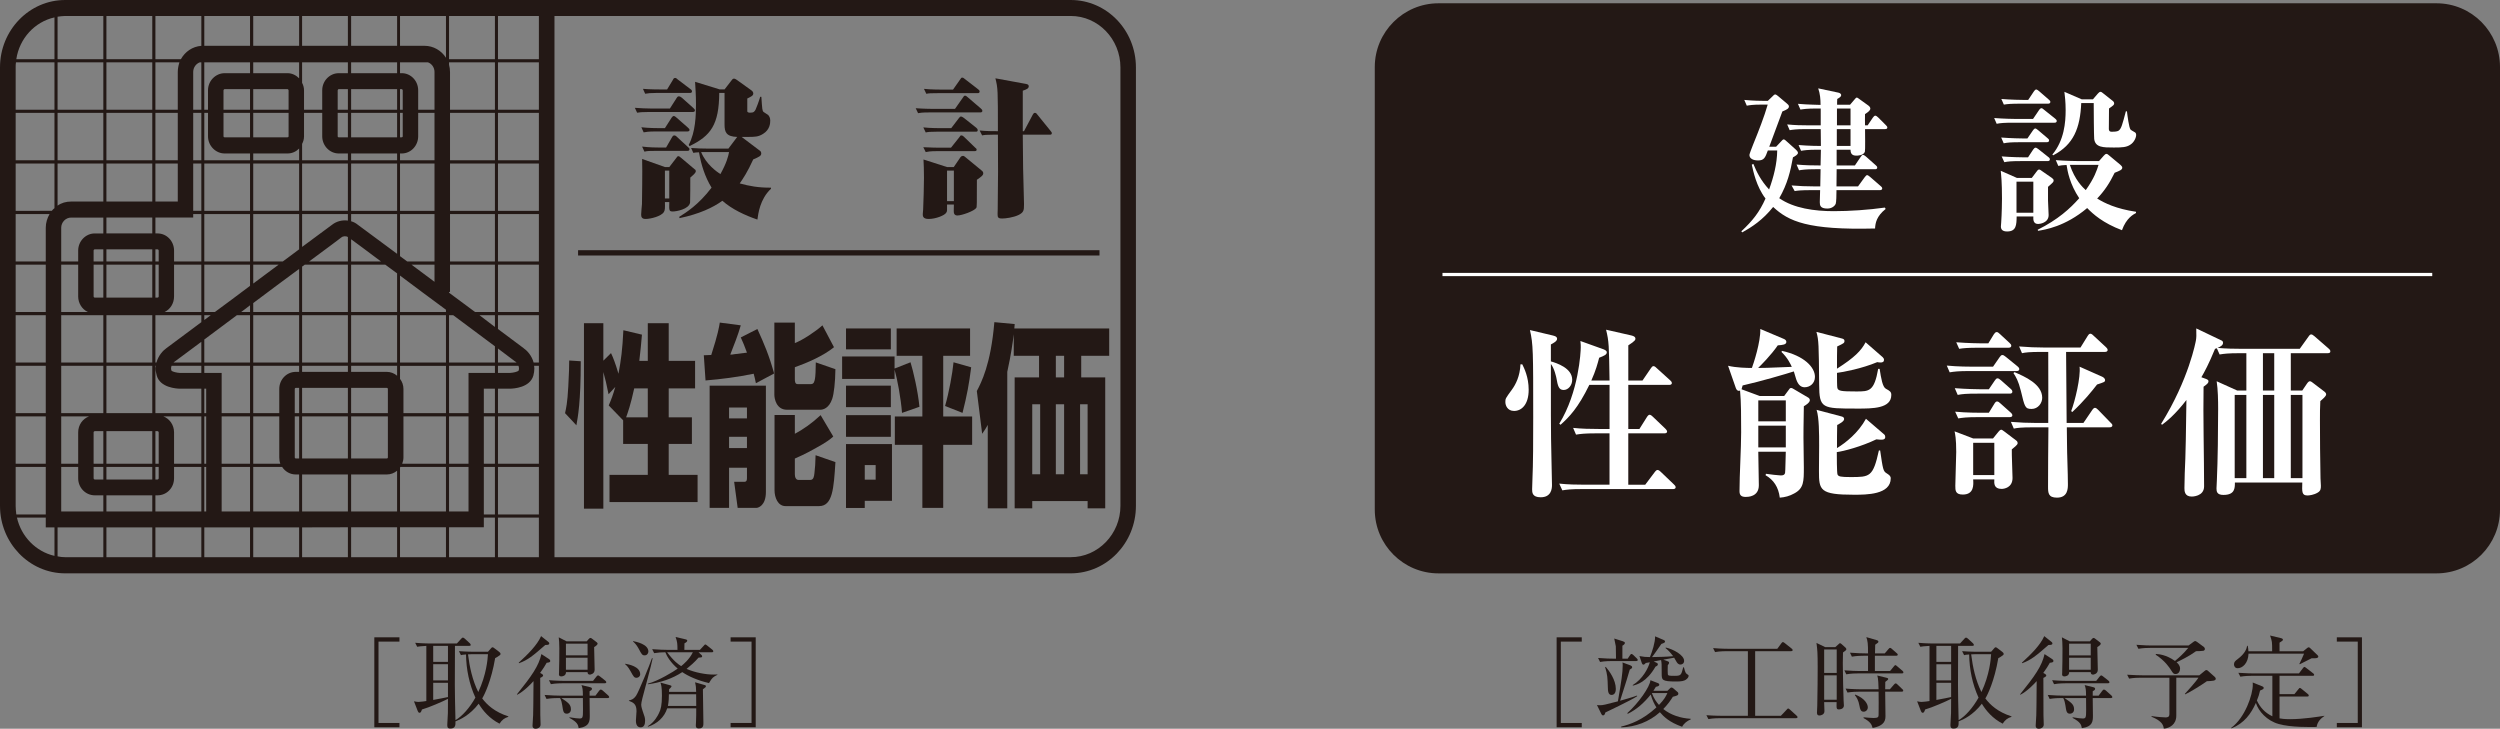 <?xml version="1.0" encoding="UTF-8"?>
<svg id="_レイヤー_2" data-name="レイヤー 2" xmlns="http://www.w3.org/2000/svg" width="319.493" height="93.133" viewBox="0 0 319.493 93.133">
  <rect x="0" y="0" width="319.493" height="93.133" fill="#808080" stroke="none"/>
  <defs>
    <style>
      .cls-1 {
        fill: #231815;
      }

      .cls-2 {
        fill: #fff;
      }

      .cls-3 {
        fill: none;
        stroke: #fff;
        stroke-width: .412px;
      }
    </style>
  </defs>
  <g id="_レイヤー_1-2" data-name="レイヤー 1">
    <g>
      <g>
        <path class="cls-1" d="M198.933,92.942v-11.494h3.212v.548h-2.677v10.398h2.677v.548h-3.212Z"/>
        <path class="cls-1" d="M205.158,91.056c-.064.217-.114.37-.293.37-.089,0-.166-.077-.203-.154l-.575-1.172c.154.026.243.026.384.026.394,0,.585-.051,2.293-.497.446-2.613.612-3.631.612-4.575,0-.166,0-.255-.027-.395l1.006.369c.104.038.23.115.23.243,0,.114-.077.178-.305.305-.28.969-.369,1.262-1.237,3.976.382-.114,1.567-.433,2.166-.662l.012.089c-.726.496-4.026,2.051-4.065,2.076ZM209.109,84.481h-3.123c-.127,0-.917,0-1.502.115l-.255-.509c.853.076,1.745.088,1.963.088h.33c0-.216-.012-1.465-.025-1.579-.012-.077-.178-.867-.203-.994l1.083.343c.178.064.28.115.28.217,0,.153-.178.28-.32.357v1.656h.676l.293-.433c.064-.089.114-.166.191-.166.089,0,.178.089.243.14l.432.421c.077.076.129.127.129.203,0,.115-.102.14-.191.14ZM205.961,88.813c-.459,0-.471-.535-.483-.956-.039-1.288-.052-1.619-.344-2.587l.077-.051c.434.509,1.287,1.656,1.287,2.828,0,.7-.409.765-.535.765ZM214.97,92.879c-1.656-.586-2.357-1.3-2.841-1.861-1.363,1.224-3.121,1.886-4.943,1.937v-.102c1.108-.268,2.712-.803,4.497-2.447-.241-.382-.496-.866-.726-1.643-.803,1.006-1.77,1.899-2.93,2.459l-.064-.089c1.415-1.262,2.893-3.339,2.957-4.205l.955.369c.077.026.178.089.178.204,0,.191-.28.242-.434.268-.176.293-.228.382-.317.509h1.797l.317-.306c.077-.076.116-.114.205-.114.075,0,.178.076.228.114l.56.485c.052.038.077.128.077.191,0,.217-.203.268-.701.395-.293.471-.637.968-1.222,1.568.994.79,2.229,1.171,3.505,1.248v.077c-.446.191-.855.483-1.098.943ZM215.532,86.8c-.28.243-.676.294-1.314.294-1.859,0-1.859-.191-1.859-1.032,0-1.172,0-1.3-.077-1.708-.089.013-.637.115-.944.178l.369.166c.052.026.166.089.166.191,0,.178-.191.255-.305.306-1.16,2.013-2.409,2.306-2.88,2.421l-.037-.063c1.274-.765,1.988-2.154,2.191-2.918-.305.051-.369.063-.51.089-.102.114-.203.216-.317.216-.102,0-.166-.127-.191-.191l-.307-.905c.612.115.766.115,1.338.128.305-.739.674-1.873.662-2.651l1.083.46c.089.037.191.102.191.203,0,.128-.127.191-.471.306-.191.268-1.006,1.465-1.197,1.682.892-.012,1.899-.038,2.702-.115-.409-.534-.612-.739-.969-1.031l.025-.077c.944.217,2.345.956,2.345,1.708,0,.293-.216.471-.471.471-.293,0-.434-.242-.51-.369-.037-.077-.241-.434-.293-.509-.459.089-1.324.242-1.388.254l.471.166c.154.051.268.102.268.217,0,.128-.102.254-.166.319,0,.191-.012.394-.012.688,0,.471.012.548.102.611.102.064.56.064.726.064.88,0,.892-.064,1.16-1.096l.089.012c.052.217.166.688.32.803.253.178.28.203.28.28,0,.203-.193.369-.268.433ZM211.097,88.571c.293.765.662,1.237.917,1.517.714-.739.88-1.108,1.071-1.517h-1.988Z"/>
        <path class="cls-1" d="M229.529,91.782h-9.697c-.104,0-.919,0-1.504.115l-.255-.497c1.006.077,1.924.077,1.963.077h3.339v-8.258h-2.689c-.102,0-.917,0-1.504.115l-.253-.509c1.006.089,1.911.089,1.961.089h6.244l.51-.689c.062-.089.127-.165.203-.165.089,0,.154.051.243.128l.878.7c.052.038.129.115.129.191,0,.128-.129.14-.191.14h-4.601v8.258h3.287l.726-.765c.089-.102.141-.166.203-.166.077,0,.154.077.23.14l.84.765c.052.051.129.115.129.191,0,.14-.129.14-.191.14Z"/>
        <path class="cls-1" d="M235.53,83.385c-.012.459-.025.752-.025,1.363,0,1.338.077,4.231.102,4.779,0,.165.039.459.039.624,0,.485-.55.51-.612.51-.344,0-.344-.089-.32-.931h-1.592c0,.089.037,1.134.037,1.16,0,.459-.496.548-.637.548-.317,0-.317-.243-.317-.395,0-.14.037-.765.037-.892.037-.968.052-4.549.052-4.842,0-1.898-.039-2.255-.154-3.147l1.108.535h1.299l.371-.331c.139-.115.164-.166.228-.166s.127.038.203.114l.51.46c.05.051.102.127.102.203,0,.115-.255.28-.434.408ZM234.727,83.003h-1.604v2.994h1.604v-2.994ZM234.727,86.303h-1.604v3.122h1.604v-3.122ZM243.06,86.061h-5.607c-.228,0-.878,0-1.502.115l-.243-.51c.791.064,1.569.089,1.951.089h1.071v-1.95h-.562c-.127,0-.905,0-1.502.115l-.243-.509c.84.076,1.733.089,1.951.089h.357c0-1.288-.039-1.529-.218-2.077l1.314.382c.139.038.228.102.228.204,0,.102-.037.127-.407.382-.012.306-.012.383-.027,1.109h1.249l.471-.549c.089-.114.141-.153.205-.153.075,0,.139.038.228.128l.625.548c.064.051.127.102.127.191,0,.115-.114.14-.191.14h-2.727v1.95h1.938l.483-.586c.102-.127.141-.165.191-.165.077,0,.114.051.243.153l.674.574c.102.089.114.153.114.191,0,.128-.114.14-.191.14ZM243.036,88.393h-2.115c0,.254.037,2.65.037,3.058,0,.485,0,1.274-1.643,1.58-.114-.42-.255-.777-1.172-1.274l.025-.089c.255.025,1.046.089,1.249.089.573,0,.65-.115.662-.369.015-.229.015-2.791,0-2.994h-2.471c-.317,0-.93.012-1.502.114l-.243-.509c.865.077,1.77.089,1.949.089h2.268c-.012-.497-.037-1.389-.164-1.759l1.145.28c.166.038.243.064.243.166,0,.089-.037.114-.369.369-.012.242-.012.319-.012.943h.598l.523-.599c.102-.115.154-.154.218-.154.062,0,.114.026.216.128l.625.599c.089.077.127.115.127.191,0,.115-.102.141-.191.141ZM238.167,90.954c-.382,0-.459-.357-.521-.7-.141-.803-.396-1.172-.6-1.415l.052-.076c1.247.497,1.604,1.236,1.604,1.631,0,.343-.268.56-.535.56Z"/>
        <path class="cls-1" d="M255.937,92.483c-1.274-.651-2.115-1.643-2.662-2.548-1.148,1.477-2.372,2.025-2.969,2.255.012.459.012.918-.65.918-.396,0-.396-.243-.396-.485,0-.204.064-1.249.077-1.491,0-.242.012-1.529.012-1.822-.65.331-2.357,1.083-3.324,1.363-.102.319-.178.42-.307.42-.114,0-.178-.089-.228-.217l-.486-1.248c.369.063.421.077.575.077.28,0,.853-.089,1.006-.115v-7.047c-.739.038-.957.077-1.172.115l-.255-.509c1.006.089,1.951.089,1.963.089h3.364l.548-.599c.102-.115.154-.154.216-.154.077,0,.141.038.255.14l.637.586c.064.051.114.154.114.204,0,.102-.075.127-.191.127h-1.822c-.025,4.83-.037,5.365.064,9.494.84-.485,1.797-1.542,2.548-2.88-.791-1.733-1.172-3.618-1.197-5.517-.396.025-.498.051-.65.089l-.255-.51c.994.077,1.936.077,1.949.077h1.76l.357-.408c.114-.128.151-.166.216-.166.077,0,.141.038.268.14l.585.446c.104.077.178.178.178.229,0,.089,0,.14-.114.217-.228.166-.407.28-.573.357-.498,2.944-1.388,4.727-1.656,5.148.61.816,1.592,1.733,3.337,2.293v.064c-.483.14-.816.394-1.121.866ZM249.348,82.543h-1.884v2.039h1.884v-2.039ZM249.348,84.888h-1.884v2.065h1.884v-2.065ZM249.348,87.259h-1.884v2.191c.662-.128,1.604-.294,1.884-.369v-1.822ZM252.496,83.602c-.114,0-.332.012-.585.025.203,1.631.56,3.3,1.311,4.817,1.046-2.231,1.197-4.18,1.237-4.842h-1.963Z"/>
        <path class="cls-1" d="M262.334,84.621c-.089.051-.28.077-.369.077-.203.357-.459.79-.84,1.3l.203.114c.139.077.178.14.178.217s-.064.166-.369.306c0,1.643,0,3.491.012,4.753,0,.178.037,1.006.037,1.197,0,.446-.459.548-.625.548-.191,0-.407-.076-.407-.395,0-.177.064-1.108.077-1.325.025-.879.025-1.236.05-4.37-.33.369-1.222,1.313-2.09,1.745l-.025-.063c1.874-2.332,2.779-3.593,3.121-5.135l.994.65c.089.063.141.14.141.229,0,.077-.037.128-.089.153ZM261.786,82.429c-1.606,1.402-2.218,1.911-3.364,2.331l-.027-.076c1.237-1.134,2.359-2.256,2.855-3.39l.942.751c.077.064.104.115.104.204,0,.115-.141.191-.51.178ZM269.751,89.209h-2.308c0,.356.027,1.898.027,2.217,0,.713,0,1.427-1.415,1.631-.077-.434-.178-.778-1.185-1.313l.013-.077c.751.114.994.153,1.274.153.409,0,.446-.102.446-1.108,0-.243-.012-1.288-.012-1.503h-2.752c.84.56,1.222.816,1.222,1.439,0,.421-.317.561-.51.561-.446,0-.483-.294-.598-1.071-.025-.229-.141-.714-.28-.93h-.23c-.317,0-.93.012-1.502.114l-.243-.509c.791.063,1.579.089,1.949.089h2.945c0-.791-.052-1.006-.178-1.351l1.096.268c.154.038.243.089.243.217s-.141.216-.307.305v.561h.753l.459-.612c.102-.127.151-.165.228-.165.064,0,.141.038.243.127l.701.625c.05.051.127.14.127.204,0,.076-.077.128-.203.128ZM269.394,87.322h-5.391c-.127,0-.905,0-1.502.114l-.243-.509c.88.077,1.847.089,1.951.089h3.681l.421-.535c.089-.114.154-.165.216-.165.064,0,.129.038.255.14l.676.535c.075.051.127.14.127.191,0,.089-.089.14-.191.14ZM268.03,82.697c0,.459.064,2.485.064,2.893,0,.56-.562.624-.6.624-.293,0-.305-.229-.305-.319h-2.754c0,.497-.483.549-.612.549-.241,0-.293-.141-.293-.268,0-.052,0-.14.012-.229.027-.6.039-2.371.039-3.11,0-.701-.039-1.02-.077-1.389l.994.51h2.586l.255-.294c.077-.089.154-.14.218-.14.062,0,.127.038.241.128l.548.42c.077.051.129.128.129.191,0,.128-.255.332-.446.434ZM267.19,82.263h-2.766v1.491h2.766v-1.491ZM267.19,84.06h-2.766v1.529h2.766v-1.529Z"/>
        <path class="cls-1" d="M278.124,86.609v4.855c0,1.148-.88,1.594-1.594,1.657-.062-.395-.151-.943-1.579-1.529l.012-.077c.726.115,1.606.166,1.772.166.216,0,.508,0,.508-.433v-4.639h-3.644c-.32,0-.93.012-1.504.115l-.253-.497c.789.051,1.579.076,1.961.076h7.263l.65-.534c.089-.077.166-.14.243-.14.089,0,.154.037.255.14l.84.751c.077.064.116.166.116.229,0,.166-.193.217-.32.243-.191.037-.446.051-.816.063-.612.446-2.065,1.351-2.766,1.682l-.05-.063c.178-.191,1.428-1.555,1.733-2.065h-2.828ZM275.524,83.576c.357.026,1.287.077,2.434.892.625-.523,1.071-.931,1.695-1.669h-4.868c-.32,0-.93.012-1.504.115l-.253-.51c.878.077,1.795.089,1.961.089h4.702l.587-.433c.102-.077.191-.14.253-.14.077,0,.166.063.282.14l.84.625c.077.063.127.153.127.242,0,.128-.077.203-.191.242-.154.038-.816.051-.942.051-.905.663-1.951,1.16-2.486,1.415.191.178.446.408.446.816,0,.254-.127.688-.573.688-.268,0-.307-.077-.612-.548-.139-.217-.726-1.148-1.936-1.925l.037-.089Z"/>
        <path class="cls-1" d="M297.038,91.514c-.382.255-.867.663-.982,1.389-.865.012-3.25.064-4.816-.369-1.542-.42-2.613-1.643-2.943-2.702-.637,1.415-1.492,2.587-3.111,3.25l-.062-.051c1.81-1.325,2.777-4.256,2.777-5.53,0-.102,0-.166-.012-.28l1.262.509c.064.025.141.089.141.178,0,.14-.039.166-.461.343-.102.446-.216.829-.407,1.275.394.84.994,1.554,1.976,2.013v-5.173h-2.588c-.344,0-.942.012-1.502.114l-.255-.497c1.044.077,1.81.077,1.961.077h5.785l.51-.675c.077-.089.127-.153.191-.153s.154.076.255.153l.853.663c.077.051.129.102.129.191,0,.128-.116.128-.191.128h-4.231v2.345h1.899l.508-.625c.089-.115.129-.166.193-.166.075,0,.164.077.241.14l.766.625c.062.051.127.115.127.191,0,.14-.114.14-.191.14h-3.542v2.791c.216.038.6.102,1.351.102,1.733,0,3.721-.331,4.383-.433l-.012.037ZM295.777,84.124h-.357c-.241.115-1.299.663-1.517.765l-.05-.038c.064-.102.535-1.134.598-1.313h-7.097c-.037,1.211-.764,1.86-1.388,1.86-.332,0-.471-.267-.471-.496,0-.306.191-.46.432-.638,1.071-.802,1.185-1.414,1.249-1.733h.077c.052.255.077.42.089.701h3.032c0-1.223,0-1.249-.266-2.014l1.438.344c.104.025.205.102.205.178,0,.114-.052.14-.434.394v1.097h3.019l.523-.421c.052-.037.114-.089.178-.089.052,0,.127.038.178.089l.942.905c.064.051.116.14.116.192,0,.216-.344.216-.498.216Z"/>
        <path class="cls-1" d="M298.638,92.942v-.548h2.677v-10.398h-2.677v-.548h3.212v11.494h-3.212Z"/>
      </g>
      <g>
        <path class="cls-1" d="M311.371.42h-127.537c-4.482,0-8.141,3.658-8.141,8.145v56.566c0,4.491,3.659,8.145,8.141,8.145h127.537c4.502,0,8.122-3.654,8.122-8.145V8.565c0-4.487-3.62-8.145-8.122-8.145Z"/>
        <g>
          <path class="cls-2" d="M239.624,29.201c-8.614.219-11.048-.917-13.021-2.752-1.336,1.675-2.731,2.572-3.949,3.25l-.118-.139c1.455-1.356,2.332-2.473,3.09-4.188-1.177-1.536-1.575-3.53-1.753-4.328l.199-.1c.417,1.017.957,2.134,2.013,3.27.579-1.595,1.017-3.27,1.038-4.985h-1.197c-.338.917-.477,1.276-1.255,1.276-.16,0-1.098-.02-1.098-.717,0-.101.301-.897.479-1.336.697-1.715,1.415-3.549,1.855-5.085h-.818c-1.098,0-1.536.08-1.855.14l-.32-.738c1.218.119,2.235.119,2.393.119h.618l.579-.558c.139-.14.239-.259.359-.259.1,0,.239.1.359.199l1.137.958c.1.079.259.219.259.359,0,.279-.241.418-.838.658-.239.638-1.415,3.788-1.675,4.506h.878l.637-.678c.1-.1.22-.259.32-.259.12,0,.259.119.398.259l1.156,1.037c.1.08.28.279.28.419,0,.219-.338.418-.639.578-.317,1.755-.697,3.39-1.753,5.224,1.874,1.297,4.507,1.656,6.96,1.656,2.013,0,4.445-.16,6.539-.46l.1.179c-1.177.938-1.316,1.795-1.355,2.493ZM240.9,16.499h-2.552c0,.499.039,2.732-.021,2.892-.178.499-.957.499-1.096.499-.558,0-.739-.279-.739-.758h-1.774v2.014h2.332l.739-1.097c.1-.139.178-.258.299-.258s.299.159.38.219l1.235,1.097c.1.08.201.179.201.299,0,.22-.181.22-.301.22h-4.885l-.021,2.193h2.754l.857-1.177c.139-.179.218-.259.299-.259.1,0,.178.06.38.219l1.355,1.177c.079.06.199.16.199.3,0,.199-.199.219-.299.219h-5.545c0,.578-.019,1.555-.1,1.755-.058.16-.398.599-1.056.599-.917,0-.977-.399-.977-.818,0-.22.042-1.296.042-1.536h-1.098c-1.397,0-1.774.06-2.154.119l-.398-.718c.938.08,1.895.12,2.851.12h.818l.039-2.193h-.598c-1.376,0-1.756.08-2.154.139l-.32-.738c1.038.1,2.094.119,3.071.119.021-.658.042-1.874.042-2.014h-.38c-1.376,0-1.756.08-2.154.14l-.32-.738c1.357.119,2.712.119,2.853.119l-.021-2.154h-1.816c-1.376,0-1.774.08-2.152.14l-.32-.738c.938.1,1.874.119,2.83.119h1.457v-2.153h-.438c-1.378,0-1.756.079-2.154.139l-.32-.738c1.316.119,2.613.119,2.891.14,0-.739-.058-1.416-.299-2.115l2.534.538c.118.021.398.1.398.32,0,.139-.06.259-.498.498-.021.24-.021.439-.021.738h1.656l.577-.678c.081-.1.199-.24.28-.24.1,0,.218.12.317.179l1.137.818c.181.12.28.279.28.399,0,.239-.22.418-.679.717-.021.179,0,1.217,0,1.436h.338l.658-.977c.102-.139.201-.258.32-.258.1,0,.259.119.359.219l.977.977c.12.119.199.199.199.319,0,.199-.199.199-.299.199ZM236.493,16.499h-1.753v2.154h1.753v-2.154ZM236.493,13.867h-1.735v2.153h1.735v-2.153Z"/>
          <path class="cls-2" d="M262.548,15.682h-5.225c-1.216,0-1.656.039-2.154.139l-.32-.738c1.197.1,2.613.119,2.833.119h2.133l.757-1.116c.1-.16.22-.259.32-.259s.199.08.359.22l1.397,1.116c.1.08.199.179.199.299,0,.199-.181.22-.299.22ZM261.73,23.877v1.735c0,.519.079,1.356.079,1.875,0,1.017-1.177,1.136-1.336,1.136-.637,0-.637-.558-.618-.957h-2.133c-.019,1.077-.039,1.914-1.216,1.914-.618,0-.797-.279-.797-.638,0-.119.039-.398.039-.519.079-1.116.1-2.691.1-3.031,0-2.133-.1-2.972-.16-3.569l2.073.917h1.895l.558-.738c.141-.199.241-.339.38-.339.12,0,.259.119.398.22l1.237.857c.139.1.22.199.22.319,0,.2-.081.259-.718.818ZM261.57,18.174h-3.351c-1.216,0-1.654.039-2.152.139l-.32-.738c1.216.1,2.613.12,2.83.12h.519l.699-1.018c.079-.119.199-.258.299-.258.118,0,.218.1.378.219l1.197,1.017c.1.08.199.16.199.299,0,.179-.16.22-.299.22ZM261.73,13.249h-3.49c-1.216,0-1.656.039-2.154.119l-.32-.718c1.197.1,2.613.12,2.833.12h.598l.718-1.077c.081-.1.181-.259.299-.259.12,0,.28.139.38.219l1.237,1.077c.1.1.199.16.199.299,0,.179-.16.22-.299.22ZM261.67,20.587h-3.37c-1.216,0-1.656.04-2.154.14l-.338-.738c1.216.1,2.631.119,2.851.119h.519l.658-.997c.079-.119.199-.24.299-.24.12,0,.239.101.38.2l1.255.997c.12.079.199.179.199.299,0,.199-.178.219-.299.219ZM259.854,23.219h-2.152v3.969h2.152v-3.969ZM271.182,29.42c-2.434-.917-3.69-2.053-4.447-2.832-2.833,2.393-5.445,2.772-6.281,2.911l-.042-.139c2.594-1.297,4.148-2.712,5.306-4.029-1.197-1.794-1.496-3.429-1.617-4.247-.519.02-.778.059-1.056.119l-.32-.738c1.197.1,2.613.119,2.833.119h2.691l.598-.678c.139-.16.241-.24.359-.24.1,0,.22.1.359.22l1.415,1.177c.081.079.241.219.241.358,0,.28-.32.399-.977.659-.639,1.316-1.297,2.313-2.233,3.29.957.598,2.432,1.316,4.964,1.694v.16c-.338.179-1.235.638-1.793,2.193ZM272.218,18.514c-.477.299-.977.338-2.073.338-1.376,0-2.374,0-2.513-1.097-.039-.418-.06-3.768-.06-4.367v-.219h-1.596c-.139,3.21-.975,5.324-3.588,6.68l-.1-.1c1.515-1.815,1.695-4.127,1.695-5.663,0-1.097-.102-1.854-.16-2.353l2.212.958h1.436l.618-.718c.1-.1.22-.24.338-.24.12,0,.241.1.359.199l1.158.917c.118.08.239.2.239.359,0,.179-.06.24-.658.659,0,.518-.021,2.492-.021,2.631.021.16.042.339.38.339.679,0,.818-.1.917-.179.299-.259.419-.697.878-2.432h.139c.06.537.259,2.093.459,2.332.039.06.438.279.537.339.12.06.181.179.181.359,0,.299-.239.937-.778,1.256ZM264.521,21.066c.637,1.934,1.656,2.891,2.034,3.23,1.116-1.575,1.415-2.533,1.635-3.23h-3.669Z"/>
        </g>
        <g>
          <path class="cls-2" d="M194.544,46.558c.232.489.816,1.606.816,3.259,0,1.886-.909,2.701-1.863,2.701-.861,0-1.116-.722-1.116-1.141,0-.442.023-.465.836-1.582.49-.675,1.025-1.7,1.096-3.236h.232ZM198.456,42.88c.185.047.535.116.535.419,0,.302-.444.535-.793.721v2.165c.722.21,2.725.838,2.725,2.351,0,.722-.513,1.304-1.094,1.304-.629,0-.745-.513-.932-1.56-.023-.093-.232-1.164-.699-1.769,0,6.914,0,7.427.023,9.568,0,.931.118,5.075.118,5.913,0,.513-.118,1.559-1.444,1.559-1.071,0-1.094-.605-1.094-1.024,0-.466.093-2.467.093-2.886.023-1.327.046-1.886.046-6.286,0-8.428,0-9.359-.419-11.175l2.934.698ZM203.926,55.381c-1.419,0-1.932.07-2.515.163l-.371-.861c1.094.116,2.187.139,3.306.139h1.351v-5.634h-2.586c-1.442,2.957-2.561,4.097-3.677,5.099l-.164-.14c2.492-4.027,2.747-9.195,2.747-9.754,0-.232,0-.419-.046-.814l2.98,1.071c.162.07.394.187.394.372,0,.303-.326.442-.977.698-.187.722-.419,1.606-1,2.91h2.328c-.071-4.47-.071-4.982-.444-6.495l3.167.721c.21.047.583.14.583.419,0,.14,0,.279-.909.861v4.494h1.816l1.048-1.537c.093-.14.21-.303.349-.303.164,0,.326.163.444.28l1.697,1.536c.093.093.21.187.21.35,0,.21-.21.232-.349.232h-5.215v5.634h1.421l.952-1.513c.118-.187.234-.303.351-.303.139,0,.303.14.419.256l1.583,1.513c.116.116.232.256.232.372,0,.21-.21.233-.351.233h-4.609v6.565h2.166l1.21-1.606c.162-.21.255-.279.371-.279.164,0,.374.21.419.255l1.654,1.583c.139.116.232.233.232.372,0,.21-.21.233-.349.233h-11.617c-1.444,0-1.934.07-2.515.163l-.396-.862c1.118.117,2.212.14,3.331.14h3.096v-6.565h-1.77Z"/>
          <path class="cls-2" d="M230.643,49.491c-.419,0-.816-.21-1.096-1.024-.046-.163-.255-.861-.301-1.001-.932.303-4.331,1.303-6.543,1.793-.046.163-.093.372-.139.489l2.328.861h3.119l.606-.814c.068-.117.139-.21.278-.21.141,0,.21.07.303.116l1.863,1.095c.091.046.232.163.232.349,0,.326-.629.698-.768.768-.048,2.444-.048,3.655-.048,4.028,0,.606.048,3.236.048,3.795,0,1.792,0,2.677-1.235,3.328-.583.326-1.187.489-1.839.535-.164-1.35-.793-2.282-1.816-2.864l.046-.186c.374.07,1.7.21,1.886.21.326,0,.488-.071.558-.303.046-.163.071-2.351.093-2.724h-3.515c0,.372.071,3.911.071,4.283,0,1.49-1.421,1.49-1.677,1.49-.606,0-.793-.255-.793-.745,0-2.095.21-5.424.21-7.519,0-1.769,0-3.888-.139-5.331-.255.116-.442-.047-.535-.303l-1-2.864c1.046.256,2.444.28,3.048.28.187-.49,1.141-3.352,1.071-4.982l3.028,1.28c.162.07.303.187.303.372,0,.35-.467.396-1.096.442-.838,1.235-2.212,2.607-2.513,2.888.652,0,1.023,0,4.306-.14-.116-.256-.513-1.14-1.303-1.885l.023-.163c2.864.628,4.237,2.095,4.237,3.328,0,.861-.674,1.327-1.303,1.327ZM228.221,51.167h-3.515v2.678h3.515v-2.678ZM228.221,54.403h-3.515v2.77h3.515v-2.77ZM237.348,52.215c-4.54,0-4.843,0-4.866-3.096-.048-5.075-.048-5.634-.349-6.705l3.235.838c.139.047.349.07.349.326s-.093.303-.93.698c-.025.745-.025,1.559-.025,2.84,2.235-1.419,3.096-2.304,3.656-3.375l2.187,1.909c.116.116.164.21.164.326,0,.279-.187.35-.442.35-.141,0-.303-.024-.419-.047-2.002.837-4.376,1.28-5.146,1.373,0,.653,0,1.793.048,1.933.116.372.419.442,2.422.442,1.652,0,2.281,0,2.793-2.886h.187c.185,1.211.371,2.304.791,2.537.513.28.699.396.699.792,0,1.746-2.376,1.746-4.354,1.746ZM236.951,63.226c-4.399,0-4.493-.582-4.493-3.027,0-.512.023-2.77.023-3.236,0-1.536,0-3.562-.326-4.586l3.167.838c.139.047.349.07.349.35,0,.302-.652.628-.884.745-.025.465-.025,2.537-.025,2.956,1.141-.698,2.725-1.956,3.702-3.748l2.328,2.001c.093.071.139.21.139.326,0,.419-.465.372-1.139.303-1.886.908-4.144,1.514-5.053,1.63,0,.395,0,2.677.093,2.864.116.255.374.326,1.654.326,2.467,0,2.886,0,3.631-3.399h.162c.349,2.421.396,2.654.816,2.91.326.209.535.349.535.652,0,2.095-3.119,2.095-4.679,2.095Z"/>
          <path class="cls-2" d="M257.709,47.419h-6.03c-1.419,0-1.932.07-2.515.163l-.371-.861c1.419.14,3.048.14,3.306.14h2.606l.838-1.211c.116-.163.21-.279.349-.279.141,0,.234.07.444.232l1.49,1.211c.116.092.232.21.232.349,0,.233-.21.256-.349.256ZM257.103,57.429c-.023.582.093,3.143.093,3.655,0,1.234-1.071,1.397-1.397,1.397-1.002,0-.955-.721-.932-1.211h-2.702c.048.699.118,1.933-1.326,1.933-.955,0-.955-.535-.955-1.117,0-.675.116-3.702.116-4.331,0-1.7-.139-2.282-.21-2.63l2.374.908h2.538l.699-.861c.093-.116.232-.256.349-.256.093,0,.21.093.374.21l1.536,1.164c.164.116.187.232.187.372,0,.186-.49.558-.745.768ZM256.823,50.305h-4.119c-1.421,0-1.934.047-2.515.163l-.374-.861c1.421.116,3.05.14,3.306.14h1.048l.745-1.095c.116-.163.21-.302.351-.302.139,0,.255.07.465.255l1.21,1.071c.141.117.234.233.234.374,0,.232-.187.255-.351.255ZM256.823,53.309h-4.051c-1.442,0-1.932.07-2.513.163l-.396-.861c1.419.139,3.073.139,3.328.139h.977l.699-1.14c.116-.187.21-.303.349-.303s.28.093.442.256l1.28,1.14c.164.14.234.256.234.372,0,.21-.21.233-.351.233ZM256.684,44.439h-3.795c-1.419,0-1.932.047-2.513.14l-.374-.838c1.419.116,3.05.14,3.306.14h.793l.697-1.141c.093-.139.21-.303.374-.303.116,0,.232.071.419.256l1.233,1.141c.141.139.21.21.21.349,0,.21-.187.256-.349.256ZM254.868,56.591h-2.702v4.121h2.702v-4.121ZM269.58,54.612h-5.447c.023,1.514.023,1.7.023,1.956,0,1.467.116,3.841.116,5.308,0,.535,0,1.722-1.397,1.722-1.116,0-1.141-.605-1.141-1.397,0-2.119.025-5.494.048-7.59h-1.909c-1.606,0-2.073.071-2.515.163l-.371-.861c1.094.093,2.212.14,3.306.14h1.467c.023-1.304,0-7.636,0-9.08h-.838c-1.606,0-2.073.07-2.515.163l-.371-.861c1.094.093,2.187.14,3.306.14h4.538l.909-1.467c.071-.116.187-.303.349-.303.164,0,.326.163.442.28l1.56,1.443c.093.092.21.21.21.349,0,.233-.21.256-.349.256h-4.96c.023,2.467.046,6.984.071,9.08h2.142l1.094-1.606c.139-.21.257-.327.374-.327.139,0,.255.093.419.256l1.558,1.606c.164.163.257.233.257.372,0,.233-.234.256-.374.256ZM259.641,52.261c-.838,0-.886-.232-1.374-2.282-.326-1.327-.652-1.839-.955-2.304l.139-.116c1.28.558,3.538,1.513,3.538,3.282,0,.675-.535,1.42-1.349,1.42ZM267.997,49.141c-.652.838-1.629,2.072-3.167,3.515l-.139-.116c.49-1.28,1.235-4.376,1.071-5.68l2.886,1.28c.141.07.374.21.374.442s-.116.256-1.025.558Z"/>
          <path class="cls-2" d="M297.462,45.137h-4.704v4.773h1.467l.583-.861c.185-.28.303-.326.394-.326.093,0,.257.092.328.163l1.558,1.187c.093.07.187.186.187.326,0,.232-.396.559-.745.861-.048,1.025-.048,1.327-.048,2.444,0,1.397.025,5.984.071,7.427,0,.139.048.814.048.931,0,.35,0,.653-.396.885-.49.303-1.094.372-1.303.372-.722,0-.722-.396-.676-1.653h-8.614c0,.721,0,1.583-1.465,1.583-.838,0-.886-.443-.886-.838,0-.21.023-.745.048-1.024.116-2.491.162-6.519.162-9.126,0-1.117-.023-2.444-.187-3.538l2.631,1.187h1.164v-4.773h-.907c-1.421,0-1.934.07-2.515.163l-.349-.792-.234.071c-.791,1.932-1.349,2.956-1.745,3.631l.583.21c.232.093.326.163.326.303,0,.209-.141.349-.629.698-.071,3.538.068,9.195.068,12.734,0,1.304-1.536,1.304-1.583,1.304-.93,0-.93-.745-.93-1.095,0-1.048.068-2.724.116-3.772.046-1.606.068-2.212.139-7.473-1.49,1.932-2.584,2.77-3.119,3.166l-.116-.116c3.561-5.727,4.422-10.523,4.447-10.662.068-.443.068-.559.046-1.537l3.167,1.513c.116.047.255.116.255.326,0,.28-.255.466-.697.652,1.046.093,2.117.117,3.189.117h7.309l1.118-1.56c.162-.232.232-.279.349-.279s.187.047.419.232l1.793,1.56c.139.116.232.21.232.372,0,.21-.187.232-.349.232ZM287.078,50.468h-1.49v10.639h1.49v-10.639ZM290.641,45.137h-1.444v4.773h1.444v-4.773ZM290.641,50.468h-1.444v10.639h1.444v-10.639ZM294.247,50.468h-1.49v10.639h1.49v-10.639Z"/>
        </g>
        <line class="cls-3" x1="184.345" y1="35.082" x2="310.834" y2="35.082"/>
      </g>
      <g>
        <path class="cls-1" d="M47.837,92.941v-11.494h3.212v.548h-2.677v10.398h2.677v.548h-3.212Z"/>
        <path class="cls-1" d="M63.837,92.482c-1.274-.65-2.117-1.643-2.664-2.548-1.145,1.477-2.37,2.025-2.967,2.255.012.46.012.918-.652.918-.394,0-.394-.243-.394-.485,0-.204.064-1.249.077-1.491,0-.242.012-1.529.012-1.822-.65.331-2.357,1.083-3.326,1.363-.1.319-.178.42-.305.42-.114,0-.178-.089-.23-.217l-.483-1.248c.369.063.421.077.575.077.278,0,.853-.089,1.004-.115v-7.047c-.739.038-.955.077-1.17.115l-.255-.509c1.006.089,1.949.089,1.961.089h3.366l.548-.6c.102-.114.154-.153.216-.153.077,0,.141.038.255.14l.637.586c.062.051.114.154.114.204,0,.102-.077.127-.191.127h-1.822c-.027,4.83-.039,5.365.064,9.494.84-.485,1.797-1.542,2.548-2.88-.791-1.733-1.172-3.618-1.199-5.517-.394.025-.496.051-.647.089l-.257-.51c.996.077,1.938.077,1.951.077h1.76l.357-.408c.112-.128.151-.166.216-.166.075,0,.141.038.268.141l.585.445c.102.077.178.178.178.229,0,.089,0,.141-.114.217-.228.166-.407.28-.573.357-.498,2.944-1.39,4.727-1.656,5.148.61.816,1.592,1.733,3.337,2.293v.064c-.483.14-.816.394-1.121.866ZM57.248,82.542h-1.886v2.039h1.886v-2.039ZM57.248,84.887h-1.886v2.065h1.886v-2.065ZM57.248,87.258h-1.886v2.191c.664-.128,1.606-.294,1.886-.369v-1.822ZM60.396,83.601c-.116,0-.332.012-.585.025.203,1.631.56,3.3,1.311,4.817,1.046-2.231,1.197-4.18,1.237-4.842h-1.963Z"/>
        <path class="cls-1" d="M70.234,84.62c-.089.051-.28.077-.369.077-.203.357-.459.79-.84,1.3l.203.114c.141.077.178.14.178.217s-.062.166-.369.306c0,1.643,0,3.491.012,4.753,0,.178.037,1.006.037,1.197,0,.446-.457.548-.623.548-.191,0-.409-.077-.409-.395,0-.177.064-1.108.077-1.325.025-.879.025-1.236.05-4.37-.33.369-1.222,1.313-2.088,1.745l-.027-.063c1.874-2.332,2.779-3.593,3.123-5.135l.992.65c.091.063.141.14.141.229,0,.077-.037.128-.089.153ZM69.686,82.428c-1.604,1.402-2.218,1.911-3.364,2.331l-.025-.076c1.237-1.134,2.357-2.256,2.853-3.39l.944.752c.075.063.102.114.102.203,0,.115-.141.191-.51.178ZM77.651,89.208h-2.305c0,.356.025,1.898.025,2.216,0,.714,0,1.428-1.415,1.631-.075-.433-.178-.777-1.185-1.311l.015-.077c.751.114.992.153,1.274.153.407,0,.444-.102.444-1.108,0-.243-.012-1.288-.012-1.503h-2.752c.84.56,1.224.816,1.224,1.439,0,.421-.32.561-.51.561-.446,0-.486-.294-.6-1.071-.025-.229-.139-.714-.28-.93h-.228c-.32,0-.932.012-1.504.114l-.243-.509c.791.063,1.581.089,1.951.089h2.943c0-.791-.05-1.006-.178-1.351l1.096.268c.154.038.243.089.243.217,0,.127-.139.216-.305.305v.561h.751l.459-.612c.102-.128.151-.165.23-.165.062,0,.139.037.241.127l.701.625c.05.051.129.14.129.204,0,.076-.079.128-.205.128ZM77.294,87.321h-5.389c-.129,0-.905,0-1.504.114l-.243-.509c.88.077,1.849.089,1.951.089h3.681l.421-.535c.089-.114.154-.165.218-.165.062,0,.127.038.253.14l.676.535c.075.051.127.14.127.191,0,.089-.089.14-.191.14ZM75.93,82.696c0,.459.064,2.485.064,2.893,0,.56-.562.624-.6.624-.293,0-.305-.229-.305-.319h-2.754c0,.497-.483.549-.61.549-.243,0-.295-.141-.295-.268,0-.051,0-.14.012-.229.027-.6.039-2.371.039-3.11,0-.701-.039-1.02-.077-1.389l.994.51h2.588l.253-.294c.079-.089.154-.14.218-.14s.127.038.243.128l.548.42c.075.051.127.128.127.191,0,.128-.255.332-.446.434ZM75.09,82.262h-2.766v1.491h2.766v-1.491ZM75.09,84.059h-2.766v1.529h2.766v-1.529Z"/>
        <path class="cls-1" d="M81.357,86.62c-.305,0-.384-.127-.766-.828-.344-.625-.585-.816-.714-.917l.027-.051c.421.076,1.911.343,1.911,1.351,0,.242-.216.445-.459.445ZM82.096,89.233c-.102.434-.151.65-.151.828,0,.268.151.701.191.829.253.7.305.866.305,1.21,0,.434-.114.854-.575.854-.598,0-.598-.688-.598-.879s.077-1.02.077-1.198c0-.917-.434-1.108-.969-1.313v-.051c.255-.051.585-.127.917-.611.32-.459,1.772-4.014,2.025-4.791l.091.012c-.141.829-1.135,4.371-1.314,5.11ZM82.388,83.753c-.305,0-.382-.114-.776-.866-.268-.497-.523-.739-.714-.905l.012-.051c.419.089,1.951.395,1.951,1.337,0,.166-.129.485-.473.485ZM90.608,87.295c-1.401-.319-2.638-.866-3.414-1.402-1.314.867-2.83,1.351-4.397,1.555v-.077c1.326-.344,3.326-1.568,3.81-1.924-.88-.752-1.376-1.555-1.579-2.091-.448,0-.984.038-1.428.115l-.255-.509c.791.063,1.579.089,1.961.089h1.274c-.012-.829-.012-.982-.241-1.645l1.299.306c.129.026.191.089.191.166,0,.153-.28.306-.357.343-.012.217-.012.549-.012.829h1.988l.486-.523c.075-.089.139-.165.203-.165.075,0,.154.076.241.14l.652.522c.087.077.127.14.127.191,0,.128-.077.14-.191.14h-1.695l.357.332c.025.025.104.102.104.178,0,.153-.066.153-.461.178-.51.599-1.108,1.096-1.527,1.439,1.056.472,2.469.726,3.426.726.089,0,.28,0,.51-.012l.012.038c-.56.28-.674.357-1.083,1.057ZM89.829,88.086c0,1.197.064,3.109.064,4.307,0,.293,0,.7-.573.7-.371,0-.396-.216-.396-.394,0-.077.025-.37.025-.434.027-.459.027-1.248.027-1.745h-3.708c-.357,1.147-1.311,2-2.471,2.357v-.077c.853-.509,1.299-1.402,1.426-1.682.218-.446.369-.969.369-2.23,0-1.109-.1-1.389-.191-1.657l1.237.344c.104.025.178.051.178.153,0,.063-.228.28-.305.357l-.015.331h3.468c-.015-.535-.015-.688-.139-1.223l1.235.357c.089.026.151.051.151.153,0,.089-.037.14-.382.383ZM85.256,83.358c.892,1.186,1.453,1.555,1.797,1.772.293-.243,1.046-.854,1.49-1.772h-3.287ZM88.964,88.723h-3.48c0,.242-.012.968-.127,1.491h3.619l-.012-1.491Z"/>
        <path class="cls-1" d="M93.368,92.941v-.548h2.677v-10.398h-2.677v-.548h3.21v11.494h-3.21Z"/>
      </g>
      <g>
        <path class="cls-1" d="M136.835,0H8.327C3.742,0,0,3.856,0,8.613v56.039c0,4.735,3.742,8.62,8.327,8.62h128.508c4.605,0,8.333-3.886,8.333-8.62V8.613c0-4.757-3.728-8.613-8.333-8.613ZM2.002,64.652v-4.981h3.846v6.078h-3.764c-.045-.38-.083-.741-.083-1.097ZM2.039,7.968h4.922v6.056H2.002v-5.411c0-.228,0-.438.037-.645ZM68.868,65.749h-5.228v-6.078h5.228v6.078ZM66.327,47.1c0,.071-.018.175-.057.277-.149.13-.655.262-1.099.283h-1.532v-.909h2.617c.041.079.071.22.071.348ZM7.822,59.671h2.169v1.451c0,1.221.958,2.179,2.122,2.179h1.093v2.059h-5.384v-5.689ZM55.528,9.203v4.821h-2.086v-2.486c0-1.199-.936-2.187-2.104-2.187h-.216v-1.384h3.573c.492.179.834.665.834,1.235ZM56.993,39.87h-5.872v-4.653c1.868,1.4,3.897,2.916,5.872,4.365v.287ZM11.963,59.671h1.243v1.609h-1.093c-.073,0-.149-.079-.149-.157v-1.451ZM28.563,14.421h3.39v3.128h-3.237c-.087,0-.153-.049-.153-.132v-2.997ZM51.469,14.024h-.348v-2.635h.216c.061,0,.132.102.132.149v2.486ZM11.963,33.825h1.243v4.21h-1.093c-.073,0-.149-.075-.149-.149v-4.061ZM20.281,33.414h-.421v-1.551h.271c.071,0,.15.077.15.159v1.392ZM38.607,18.391c.153-.291.246-.612.246-.973v-2.997h2.326v2.997c0,1.205.956,2.196,2.116,2.196h1.164v.865h-5.852v-2.088ZM44.459,14.421v3.128h-1.164c-.079,0-.14-.049-.14-.132v-2.997h1.304ZM43.156,14.024v-2.486c0-.047.061-.149.14-.149h1.164v2.635h-1.304ZM44.459,20.9v6.044h-5.852v-6.044h5.852ZM44.459,27.358v.832c-.694-.098-1.441.079-2.008.523.01,0-1.555,1.154-3.844,2.842v-4.196h5.852ZM49.57,52.799h-4.698v-3.229h4.556c.092,0,.142.067.142.142v3.087ZM38.607,58.59v-5.374h5.852v5.374h-5.852ZM37.67,53.216h.557v5.374h-.421c-.075,0-.136-.065-.136-.132v-5.242ZM21.925,46.752h3.805v.909h-2.739c-.405-.022-.94-.153-1.072-.283-.031-.102-.059-.207-.059-.277,0-.128.028-.269.065-.348ZM22.175,46.333c.069-.049.12-.124.149-.124.026,0,1.359-1.015,3.406-2.529v2.653h-3.555ZM13.599,38.035v-4.21h5.862v4.21h-5.862ZM25.73,40.281v.891c-2.661,1.972-4.525,3.368-4.525,3.368l.033-.022c-.397.273-1.003.92-1.247,1.815h-.132v-6.052h5.87ZM26.109,40.281h.826c-.285.21-.566.419-.826.614v-.614ZM26.109,43.388c1.227-.91,2.653-1.972,4.165-3.107h1.679v6.052h-5.844v-2.946ZM31.953,39.87h-1.127c.37-.287.775-.562,1.127-.854v.854ZM32.362,38.731c2.041-1.516,4.068-3.058,5.864-4.363v5.502h-5.864v-1.139ZM32.362,40.281h5.864v6.052h-5.864v-6.052ZM38.226,46.752v.771h-.421c-1.17,0-2.116.977-2.116,2.189v3.087h-3.327v-6.047h5.864ZM37.67,49.712c0-.075.061-.142.136-.142h.421v3.229h-.557v-3.087ZM44.872,53.216h4.698v5.242c0,.067-.049.132-.142.132h-4.556v-5.374ZM44.459,52.799h-5.852v-3.229h5.852v3.229ZM38.607,47.523v-.771h5.852v.771h-5.852ZM38.607,46.333v-6.052h5.852v6.052h-5.852ZM38.607,39.87v-5.797c.116-.096.23-.177.346-.248h5.506v6.045h-5.852ZM39.504,33.414c2.438-1.785,4.116-3.067,4.116-3.067.238-.197.635-.197.84-.051v3.119h-4.955ZM44.872,30.577c.604.441,2.008,1.475,3.817,2.837h-3.817v-2.837ZM45.712,28.713c-.246-.204-.525-.348-.839-.437v-.918h5.875v5.081l-5.036-3.726ZM38.226,31.863c-.653.478-1.327,1.009-2.084,1.551h-3.779v-6.056h5.864v4.505ZM35.605,33.825c-1.028.769-2.134,1.595-3.242,2.411v-2.411h3.242ZM31.953,36.531c-1.52,1.152-3.062,2.291-4.487,3.339h-1.357v-6.045h5.844v2.706ZM25.73,39.87h-4.698c.734-.34,1.211-1.107,1.211-1.984v-4.061h3.486v6.045ZM20.281,37.886c0,.075-.079.149-.15.149h-.271v-4.21h.421v4.061ZM19.461,33.414h-5.862v-1.551h5.862v1.551ZM13.206,33.414h-1.243v-1.392c0-.083.077-.159.149-.159h1.093v1.551ZM19.461,40.281v6.052h-5.862v-6.052h5.862ZM19.461,46.752v6.047h-5.862v-6.047h5.862ZM19.461,55.101v4.165h-5.862v-4.165h5.862ZM19.86,52.799v-6.047h.075c-.03.079-.055.22-.055.33,0,.287.071.602.157.934.448,1.534,2.519,1.642,2.926,1.658h2.767v3.125h-5.87ZM26.109,49.674h.24v3.125h-.24v-3.125ZM26.109,47.661v-.909h5.844v6.047h-3.626v-5.138h-2.218ZM31.953,53.216v6.051h-3.626v-6.051h3.626ZM32.362,53.216h3.327v5.242c0,.289.039.555.134.808h-3.461v-6.051ZM50.748,48.017c-.366-.315-.841-.494-1.319-.494h-4.556v-.771h5.875v1.265ZM44.872,46.333v-6.052h5.875v6.052h-5.875ZM44.872,39.87v-6.045h4.367c.49.356.977.73,1.508,1.111v4.934h-5.875ZM52.038,33.414l-.916-.678v-5.378h4.406v6.056h-3.49ZM55.528,33.825v2.189l-2.936-2.189h2.936ZM55.528,26.945h-4.406v-6.044h4.406v6.044ZM50.748,26.945h-5.875v-6.044h5.875v6.044ZM44.872,20.48v-.865h5.875v.865h-5.875ZM44.872,17.55v-3.128h5.875v3.128h-5.875ZM51.121,14.421h.348v2.997c0,.083-.071.132-.132.132h-.216v-3.128ZM50.748,14.024h-5.875v-2.635h5.875v2.635ZM44.872,9.352v-1.384h5.875v1.384h-5.875ZM44.459,9.352h-1.164c-1.16,0-2.116.987-2.116,2.187v2.486h-2.326v-2.486c0-.328-.092-.668-.246-.954v-2.617h5.852v1.384ZM38.226,10.005c-.389-.389-.904-.653-1.487-.653h-4.377v-1.384h5.864v2.037ZM36.739,11.389c.075,0,.142.102.142.149v2.486h-4.519v-2.635h4.377ZM31.953,14.024h-3.39v-2.486c0-.047.067-.149.153-.149h3.237v2.635ZM32.362,14.421h4.519v2.997c0,.083-.067.132-.142.132h-4.377v-3.128ZM36.739,19.614c.582,0,1.097-.234,1.487-.631v1.496h-5.864v-.865h4.377ZM38.226,20.9v6.044h-5.864v-6.044h5.864ZM31.953,26.945h-5.844v-6.044h5.844v6.044ZM31.953,27.358v6.056h-5.844v-6.056h5.844ZM25.73,33.414h-3.486v-1.392c0-1.201-.934-2.191-2.112-2.191h-.271v-2.027h4.829v-.446h1.04v6.056ZM19.461,27.804v2.027h-5.862v-2.027h5.862ZM13.206,29.832h-1.093c-1.164,0-2.122.989-2.122,2.191v1.392h-2.169v-4.306c0-.698.56-1.304,1.276-1.304h4.108v2.027ZM9.991,33.825v4.061c0,.877.505,1.644,1.229,1.984h-3.398v-6.045h2.169ZM13.206,40.281v6.052h-5.384v-6.052h5.384ZM13.206,46.752v6.047h-5.384v-6.047h5.384ZM12.113,55.101h1.093v4.165h-1.243v-4.011c0-.071.077-.153.149-.153ZM13.599,59.671h5.862v1.609h-5.862v-1.609ZM19.86,59.671h.421v1.451c0,.079-.079.157-.15.157h-.271v-1.609ZM19.86,59.266v-4.165h.271c.071,0,.15.083.15.153v4.011h-.421ZM20.883,53.216h4.847v6.051h-3.486v-4.011c0-.954-.578-1.744-1.361-2.039ZM26.109,53.216h.24v6.051h-.24v-6.051ZM26.349,59.671v5.689h-.24v-5.689h.24ZM28.327,59.671h3.626v5.689h-3.626v-5.689ZM32.362,59.671h3.691c.378.584,1.013.966,1.752.966h.421v4.723h-5.864v-5.689ZM38.607,60.637h5.852v4.723h-5.852v-4.723ZM44.872,60.637h4.556c.478,0,.954-.169,1.319-.48v5.203h-5.875v-4.723ZM51.56,58.458v-5.242h5.433v6.051h-5.594c.092-.254.161-.519.161-.808ZM51.56,52.799v-3.087c0-.478-.161-.942-.438-1.29v-1.669h5.872v6.047h-5.433ZM51.121,46.333v-6.052h5.872v6.052h-5.872ZM55.528,20.48h-4.406v-.865h.216c1.168,0,2.104-.991,2.104-2.196v-2.997h2.086v6.058ZM31.953,7.968v1.384h-3.237c-1.164,0-2.134.987-2.134,2.187v2.486h-.474v-6.056h5.844ZM26.583,14.421v2.997c0,1.205.97,2.196,2.134,2.196h3.237v.865h-5.844v-6.058h.474ZM25.73,20.48h-1.04v-6.058h1.04v6.058ZM25.73,20.9v6.044h-1.04v-6.044h1.04ZM22.719,25.757h-2.859v-4.857h2.859v4.857ZM19.461,25.757h-5.862v-4.857h5.862v4.857ZM7.822,53.216h3.553c-.806.295-1.384,1.086-1.384,2.039v4.011h-2.169v-6.051ZM13.599,63.301h5.862v2.059h-5.862v-2.059ZM19.86,63.301h.271c1.178,0,2.112-.958,2.112-2.179v-1.451h3.486v5.689h-5.87v-2.059ZM51.121,65.36v-5.622c.02-.016.059-.037.059-.067h5.813v5.689h-5.872ZM57.386,59.671h2.489v5.689h-2.489v-5.689ZM57.386,59.266v-6.051h2.489v6.051h-2.489ZM61.832,53.216h1.418v6.051h-1.418v-6.051ZM61.832,52.799v-3.125h1.418v3.125h-1.418ZM59.876,47.661v5.138h-2.489v-6.047h5.864v.909h-3.374ZM63.639,46.333v-1.793c1.349,1.003,2.198,1.66,2.198,1.66.049.01.1.055.179.134h-2.377ZM63.25,46.333h-5.864v-6.052h.533c2.031,1.52,3.905,2.916,5.331,3.974v2.078ZM61.276,40.281h1.974v1.504l-1.974-1.504ZM60.709,39.87l-3.323-2.464v-.096h.124v-3.484h5.74v6.045h-2.541ZM57.51,33.414v-6.056h5.74v6.056h-5.74ZM57.51,26.945v-6.044h5.74v6.044h-5.74ZM57.51,20.48v-6.058h5.74v6.058h-5.74ZM25.73,7.968v6.056h-1.04v-4.821c0-.57.354-1.056.84-1.235h.201ZM22.719,9.203v4.821h-2.859v-6.056h3.069c-.118.38-.21.798-.21,1.235ZM22.719,14.421v6.058h-2.859v-6.058h2.859ZM19.461,20.48h-5.862v-6.058h5.862v6.058ZM13.206,20.48h-5.848v-6.058h5.848v6.058ZM13.206,20.9v4.857h-4.108c-.655,0-1.258.169-1.74.527v-5.384h5.848ZM61.832,59.671h1.418v6.078h-1.418v-6.078ZM68.868,59.266h-5.228v-6.051h5.228v6.051ZM68.868,52.799h-5.228v-3.125h1.561c.437-.016,2.503-.124,2.957-1.658.089-.332.132-.647.132-.934,0-.11-.014-.252-.031-.33h.61v6.047ZM68.868,46.333h-.671c-.242-.895-.841-1.542-1.268-1.815l.049.022-3.339-2.493v-1.766h5.228v6.052ZM68.868,39.87h-5.228v-6.045h5.228v6.045ZM68.868,33.414h-5.228v-6.056h5.228v6.056ZM68.868,26.945h-5.228v-6.044h5.228v6.044ZM68.868,20.48h-5.228v-6.058h5.228v6.058ZM68.868,14.024h-5.228v-6.056h5.228v6.056ZM63.25,14.024h-5.74v-4.821c0-.317-.041-.612-.124-.922v-.313h5.864v6.056ZM57.386,7.565V2.041h5.864v5.523h-5.864ZM56.993,7.382c-.582-.92-1.601-1.528-2.739-1.528h-3.132v-3.813h5.872v5.341ZM50.748,5.854h-5.875v-3.813h5.875v3.813ZM44.459,5.854h-5.852v-3.813h5.852v3.813ZM38.226,5.854h-5.864v-3.813h5.864v3.813ZM31.953,5.854h-5.844v-3.813h5.844v3.813ZM25.73,5.858c-1.131.083-2.082.749-2.613,1.707h-3.256V2.041h5.87v3.817ZM19.461,7.565h-5.862V2.041h5.862v5.523ZM19.461,7.968v6.056h-5.862v-6.056h5.862ZM13.206,14.024h-5.848v-6.056h5.848v6.056ZM6.961,14.421v6.058H2.002v-6.058h4.959ZM6.961,20.9v5.702c-.138.104-.248.22-.344.342H2.002v-6.044h4.959ZM6.332,27.358c-.293.521-.484,1.107-.484,1.75v4.306h-3.846v-6.056h4.33ZM5.848,33.825v6.045h-3.846v-6.045h3.846ZM5.848,40.281v6.052h-3.846v-6.052h3.846ZM5.848,46.752v6.047h-3.846v-6.047h3.846ZM5.848,53.216v6.051h-3.846v-6.051h3.846ZM19.461,67.403v3.803h-5.862v-3.803h5.862ZM19.86,67.403l5.87-.004v3.807h-5.87v-3.803ZM26.109,67.399h5.844v3.807h-5.844v-3.807ZM32.362,67.399h5.864v3.807h-5.864v-3.807ZM38.607,67.399l5.852-.014v3.821h-5.852v-3.807ZM44.872,67.385h5.875v3.821h-5.875v-3.821ZM51.121,67.385h5.872v3.821h-5.872v-3.821ZM57.386,67.385h4.446v-1.241h1.418v5.061h-5.864v-3.821ZM63.639,66.144h5.228v5.061h-5.228v-5.061ZM68.868,7.565h-5.228V2.041h5.228v5.523ZM13.206,2.041v5.523h-5.848V2.135c.307-.041.659-.094.969-.094h4.879ZM6.961,2.224v5.341H2.084c.399-2.656,2.348-4.774,4.876-5.341ZM2.163,66.144h3.685v1.258h1.113v3.636c-2.369-.543-4.247-2.458-4.798-4.894ZM7.358,71.1v-3.697h5.848v3.803h-4.879c-.311,0-.663-.032-.969-.106ZM143.188,64.652c0,3.593-2.849,6.554-6.353,6.554h-65.975V2.041h65.975c3.504,0,6.353,2.953,6.353,6.571v56.039Z"/>
        <rect class="cls-1" x="73.876" y="31.975" width="66.636" height=".678"/>
        <path class="cls-1" d="M72.626,49.397c-.108,2.063-.281,2.826-.415,3.402l1.451,1.553c.189-1.07.558-2.892.558-8.186l-1.479-.096c0,.633-.018,1.693-.116,3.327Z"/>
        <path class="cls-1" d="M85.46,56.737h2.963v-3.406h-2.963v-3.695h3.37v-3.516h-3.37v-4.814h-2.674v4.814h-1.086c.157-1.316.236-2.132.34-3.353l-2.375-.564c-.116,2.442-.301,3.856-.627,5.559-.413-1.408-.698-2.098-.952-2.637l-.981.971v-4.79h-2.476v23.701h2.476v-17.461c.256.879.397,1.52.666,2.835l.863-.936c-.283.985-.489,1.561-.841,2.366l1.842,1.902v3.024h3.15v3.945h-4.891v3.48h11.256v-3.48h-3.691v-3.945ZM82.786,53.332h-2.769c.22-.607.562-1.557,1.034-3.695h1.734v3.695Z"/>
        <path class="cls-1" d="M104.146,48.426c-.067.303-.11.665-.531.665h-1.597c-.216,0-.439,0-.439-.637v-1.524c1.614-.574,3.657-1.457,5.002-2.558l-1.477-2.794c-.877.794-2.513,1.878-3.526,2.267v-2.619h-2.619v9.207c0,.519.254,1.931,1.612,1.931h4.267c.334,0,1.109-.177,1.516-1.396.218-.641.387-2.096.409-3.787l-2.507-.869c0,.914-.049,1.852-.112,2.116Z"/>
        <path class="cls-1" d="M90.689,64.906h2.484v-5.13h2.287v1.292c0,.191,0,.505-.324.505h-1.314l.45,3.333h2.391c.202,0,1.217-.25,1.217-2.035v-13.586h-7.191v15.621ZM93.172,52.081h2.287v1.388h-2.287v-1.388ZM93.172,55.823h2.287v1.441h-2.287v-1.441Z"/>
        <path class="cls-1" d="M94.67,43.122c.34.722.464,1.086.789,1.945-.277.024-1.382.165-1.634.201-.207.049-.291.049-.498.049.472-1.215.975-2.454,1.343-3.74l-2.682-.352c-.096.59-.222,1.433-1.091,4.139-.153,0-.81.037-.952.037l.22,3.221c2.045-.169,4.106-.438,6.153-.859.128.464.169.663.283,1.211l2.33-1.245c-.665-2.366-1.254-3.74-2.139-5.683l-2.122,1.076Z"/>
        <path class="cls-1" d="M104.08,60.483c-.043.378-.098.853-.529.853h-1.489c-.374,0-.482-.393-.482-.724v-2.01c.439-.205,1.258-.531,2.704-1.355,1.329-.725,1.787-1.091,2.206-1.459l-1.616-2.735c-1.121,1.052-2.257,1.837-3.294,2.383v-2.399h-2.597v9.608c0,.924.417,2.035,1.41,2.035h4.277c1.742,0,1.878-2.238,2.096-5.624l-2.536-.881c-.006.749-.083,1.872-.149,2.307Z"/>
        <path class="cls-1" d="M120.776,51.886l2.232.879c.566-2.222.846-3.746,1.105-5.826l-2.255-.641c-.13,1.386-.58,3.874-1.082,5.588Z"/>
        <rect class="cls-1" x="108.118" y="53.054" width="5.73" height="2.769"/>
        <path class="cls-1" d="M108.118,64.917h2.395v-.912h3.478v-7.254h-5.874v8.166ZM110.513,59.435h1.394v1.864h-1.394v-1.864Z"/>
        <rect class="cls-1" x="108.118" y="49.285" width="5.73" height="2.747"/>
        <path class="cls-1" d="M117.502,51.987c-.197-2.047-.791-4.554-1.14-5.689l-2.039.802v-1.542h-6.703v2.867h6.703v-1.201c.364,1.264.814,3.726.952,5.541l2.228-.779Z"/>
        <polygon class="cls-1" points="120.54 45.472 123.973 45.472 123.973 41.976 114.586 41.976 114.586 45.472 117.875 45.472 117.875 53.225 114.358 53.225 114.358 56.849 117.875 56.849 117.875 64.906 120.54 64.906 120.54 56.849 124.237 56.849 124.237 53.225 120.54 53.225 120.54 45.472"/>
        <rect class="cls-1" x="108.118" y="41.976" width="5.73" height="2.67"/>
        <path class="cls-1" d="M129.676,41.415l-2.6-.244c-.462,5.465-1.685,7.728-2.241,8.805l.682,5.461c.385-.547.478-.7.716-1.136v10.662h2.493v-17.44c.503-2.291.7-3.769.828-4.806v2.755h3.233v2.755h-3.117v16.736h2.248v-.928h7.077v.928h2.25v-16.736h-3.068v-2.755h3.575v-3.496h-12.123l.047-.561ZM138.031,51.662h.963v8.951h-.963v-8.951ZM134.934,45.472h1.056v2.755h-1.056v-2.755ZM134.934,51.662h1.056v8.951h-1.056v-8.951ZM132.93,60.613h-1.013v-8.951h1.013v8.951Z"/>
        <path class="cls-1" d="M82.918,14.311h5.608c.079,0,.283,0,.283-.201,0-.108-.075-.197-.205-.311l-1.469-1.313c-.179-.146-.283-.173-.362-.173-.122,0-.179.028-.289.195l-.873,1.363h-2.342c-.712,0-1.433-.041-2.137-.092l.291.625c.301-.053.566-.092,1.494-.092Z"/>
        <path class="cls-1" d="M83.956,11.877h4.222c.057,0,.256,0,.256-.199,0-.106-.063-.21-.199-.293l-1.61-1.219c-.197-.183-.232-.203-.356-.203-.126,0-.208.089-.248.203l-.767,1.264h-.971c-.161,0-1.14,0-2.114-.075l.283.625c.372-.063.661-.104,1.504-.104Z"/>
        <path class="cls-1" d="M88.018,18.513l.098.159c2.741-1.315,3.775-2.757,3.801-6.796h.678v4.039c0,.946.193,1.544,1.628,1.585l-.035.033-1.099,1.457h-2.664c-.7,0-1.396-.028-2.104-.079l.283.627c.226-.035.366-.075.728-.075.271,1.597.767,3.148,1.605,4.519-1.683,2.212-3.27,3.187-4.123,3.72l.022.175c2.521-.521,4.271-1.347,5.484-2.22,1.215,1.086,2.908,1.868,4.474,2.403.11-.745.319-2.613,1.738-3.941v-.138c-1.591.014-2.796-.206-3.996-.543.425-.618.991-1.445,1.725-3.066.759-.326,1.026-.452,1.026-.761,0-.234-.132-.336-.267-.419l-2.238-1.695h.722c.944,0,1.4,0,2.017-.391.867-.527.916-1.357.916-1.689,0-.393-.142-.557-.258-.718-.089-.061-.517-.332-.592-.391-.175-.155-.175-.342-.287-1.937h-.146c-.136.49-.517,1.496-.588,1.628-.149.265-.238.401-.7.401-.079,0-.332,0-.364-.175v-1.638c.513-.25.767-.37.767-.643,0-.199-.126-.303-.254-.409l-1.848-1.327c-.167-.102-.232-.159-.368-.159-.138,0-.181.057-.299.21l-.904,1.168h-.607l-3.158-.973c.041.759.114,1.612.114,2.849,0,1.443-.051,3.555-.926,5.207ZM92.065,22.253c-.45-.303-1.805-1.219-2.462-2.818h3.569c-.102.527-.301,1.374-1.107,2.818Z"/>
        <path class="cls-1" d="M86.001,27.026c.405,0,2.051-.281,2.191-1.139.026-.14.026-2.78.026-3.193.295-.256.702-.578.702-.81,0-.104-.026-.191-.134-.242l-1.691-1.428c-.281-.232-.311-.252-.389-.252-.138,0-.185.087-.277.226l-.898,1.166h-.539l-2.93-1.04c.053,1.491-.02,5.386-.02,5.75-.029.179-.104,1.294-.104,1.335,0,.289.053.584.56.584.665,0,2.014-.348,2.34-.883.153-.232.153-.474.138-1.272h.555c-.037,1.131-.008,1.198.472,1.198ZM84.974,25.364v-3.563h.555v3.563h-.555Z"/>
        <path class="cls-1" d="M86.158,17.306c-.12,0-.23.136-.258.203l-.775,1.343h-.944c-.14,0-1.188,0-2.122-.12l.299.649c.378-.094.618-.102,1.494-.102h4.009c.12,0,.254-.037.254-.205,0-.12-.065-.161-.204-.289l-1.392-1.284c-.128-.144-.236-.195-.362-.195Z"/>
        <path class="cls-1" d="M88.117,16.604c0-.12-.065-.161-.208-.301l-1.455-1.276c-.1-.092-.246-.203-.346-.203-.087,0-.179.073-.275.21l-.857,1.339h-.889c-.165,0-1.142,0-2.124-.108l.297.649c.311-.053.58-.114,1.512-.114h4.053c.085,0,.293,0,.293-.197Z"/>
        <path class="cls-1" d="M122.357,27.539c.557,0,2.159-.57,2.413-.977.075-.116.075-.464.075-3.587.668-.466.81-.586.81-.834,0-.12-.043-.214-.189-.336l-2.037-1.677c-.224-.175-.23-.205-.374-.205-.083,0-.205.039-.307.163l-.861,1.268h-.843l-3.024-.971c.031.678.061,1.258.061,2.352,0,1.339-.061,2.686-.104,4.009,0,.096-.049.505-.049.614,0,.236,0,.625.753.625.903,0,2.061-.456,2.25-.812.114-.161.114-.246.1-1.036h.873c0,.108-.016.665-.016.791,0,.226,0,.613.47.613ZM121.029,25.7v-3.895h.873v3.895h-.873Z"/>
        <path class="cls-1" d="M118.304,19.435c.297-.055.539-.12,1.479-.12h4.749c.075,0,.281,0,.281-.183,0-.118-.069-.169-.206-.281l-1.386-1.343c-.165-.151-.234-.203-.37-.203-.102,0-.142.051-.248.228l-1.066,1.339h-1.43c-.163,0-1.144,0-2.11-.059l.307.621Z"/>
        <path class="cls-1" d="M125.194,16.675l.319.631c.263-.061.547-.096,1.49-.096h.527c.028,4.475.028,4.947-.026,9.576,0,.067-.016.464-.016.549,0,.433.041.59.59.59.397,0,1.404-.12,2.088-.45.675-.34.698-.606.698-1.339v-.153c-.124-4.24-.124-4.711-.157-8.772h3.457c.096,0,.258,0,.258-.195,0-.087-.014-.1-.161-.285l-1.691-2.088c-.132-.179-.187-.22-.321-.22-.136,0-.189.114-.258.22l-1.127,2.122h-.157v-5.175c.529-.171.763-.307.763-.564,0-.216-.151-.252-.35-.301l-3.913-.718c.322,1.262.322,1.494.322,6.758-.535,0-1.557,0-2.336-.089Z"/>
        <path class="cls-1" d="M119.875,11.906h5.059c.075,0,.26,0,.26-.207,0-.128-.087-.208-.185-.283l-1.691-1.308c-.218-.177-.248-.187-.332-.187-.136,0-.169.045-.277.228l-.912,1.3h-1.605c-.035,0-1.264,0-2.112-.094l.303.633c.297-.071.58-.083,1.492-.083Z"/>
        <path class="cls-1" d="M124.695,16.828c.098,0,.254,0,.254-.183,0-.161-.104-.24-.179-.313l-1.571-1.247c-.226-.151-.285-.189-.382-.189-.108,0-.128.022-.265.189l-.987,1.292h-1.457c-.039,0-1.268,0-2.11-.096l.307.647c.297-.067.539-.1,1.479-.1h4.912Z"/>
        <path class="cls-1" d="M118.829,14.366h6.436c.091,0,.279,0,.279-.21,0-.045-.018-.138-.189-.285l-1.671-1.435c-.197-.169-.24-.207-.366-.207-.114,0-.153.085-.248.224l-1.024,1.461h-2.9c-.077,0-1.27-.014-2.12-.085l.301.633c.238-.041.486-.096,1.502-.096Z"/>
      </g>
    </g>
  </g>
</svg>